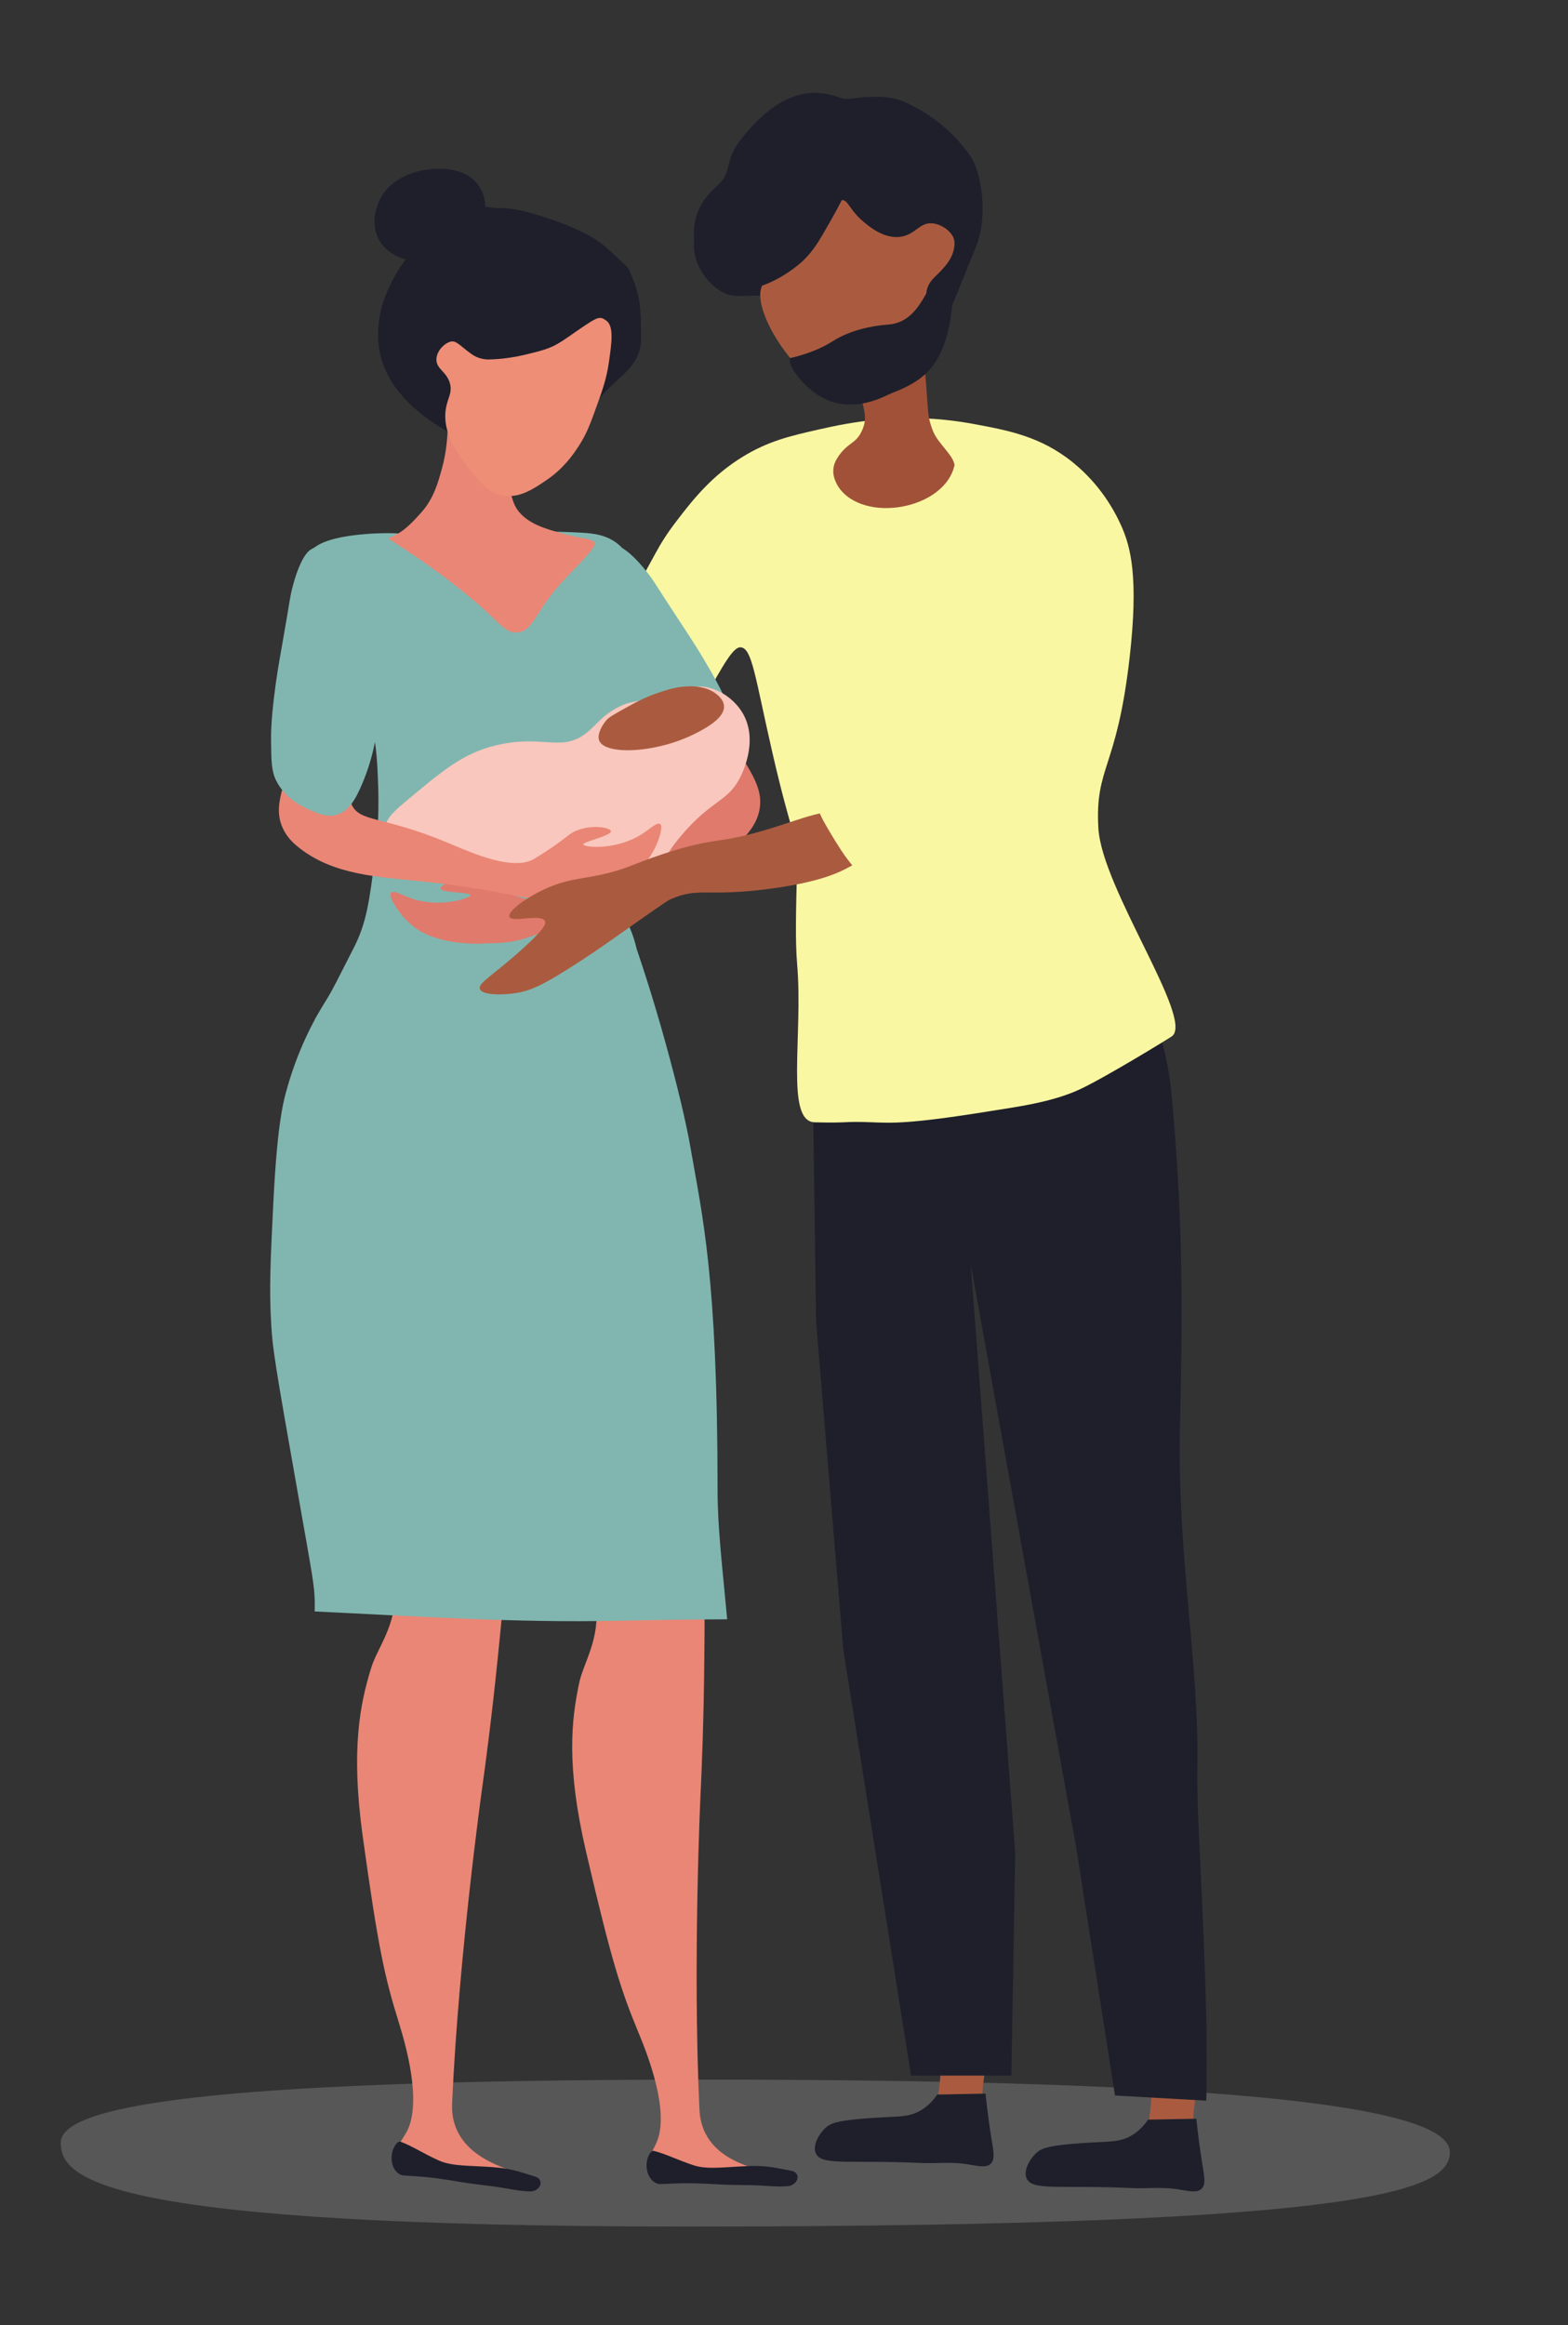 <?xml version="1.0" encoding="UTF-8"?>
<!-- Generator: Adobe Illustrator 28.0.0, SVG Export Plug-In . SVG Version: 6.00 Build 0)  -->
<svg xmlns="http://www.w3.org/2000/svg" xmlns:xlink="http://www.w3.org/1999/xlink" version="1.1" id="Layer_1" x="0px" y="0px" viewBox="0 0 2238.34 3317.32" style="enable-background:new 0 0 2238.34 3317.32;" xml:space="preserve">
<rect x="0" y="0" width="2238.34" height="3317.32" fill="#333333" stroke="none"/>
<style type="text/css">
	.st0{opacity:0.21;fill:#E7E2E1;}
	.st1{fill:#AA5B3F;}
	.st2{fill:#1E1F2B;}
	.st3{fill:#F9F7A2;}
	.st4{fill:#A05138;}
	.st5{fill:#EA8675;}
	.st6{fill:#81B6B0;}
	.st7{fill:#EE8E77;}
	.st8{fill:#E07A6C;}
	.st9{fill:#F9C7BD;}
</style>
<path class="st0" d="M86.77,3057.15c0,51.05,56.82,119.61,896.61,119.61c994.11,0,1086.24-55.2,1086.24-106.25  c0-51.05-190.28-104.08-1078.36-103.37C283.03,2967.71,86.77,3006.1,86.77,3057.15z"></path>
<g>
	<path class="st1" d="M1398.97,3009.58c5.79-12.6,0.93-15.27,6.07-47.89c5.7-36.24,13.56-44.78,6.9-54.5   c-7.11-10.39-18.64-4.37-42.91-18.86c-15.47-9.23-18.64-16.36-23.31-14.7c-9.4,3.35-1.92,34.17-2.81,75.15   c-1.37,63.19-21.3,88.81-9.04,97.85C1347.17,3056.44,1386.06,3037.68,1398.97,3009.58z"></path>
	<path class="st2" d="M1406.86,2987.09c2.88,27.99,6.15,50.04,8.57,64.84c2.95,18.05,5.21,28.92-1.09,35.1   c-6.8,6.68-18.72,3.11-35.31,0.56c-21.5-3.3-43.51-0.56-65.24-1.55c-102.16-4.69-141.23,4.42-149.25-13.87   c-5.05-11.53,5-27.61,12.86-35.28c7.6-7.42,16.97-10.71,50.4-13.75c51.05-4.64,67.28-0.44,87.15-12.45   c11.49-6.94,18.75-16.02,22.95-22.26L1406.86,2987.09z"></path>
</g>
<g>
	<path class="st1" d="M1699.9,3045.38c5.79-12.6,0.93-15.27,6.07-47.89c5.7-36.24,13.56-44.78,6.9-54.5   c-7.11-10.39-18.64-4.37-42.91-18.86c-15.47-9.23-18.64-16.36-23.31-14.7c-9.4,3.35-1.92,34.17-2.81,75.15   c-1.37,63.19-21.3,88.81-9.04,97.85C1648.1,3092.24,1686.99,3073.49,1699.9,3045.38z"></path>
	<path class="st2" d="M1707.79,3022.89c2.88,27.99,6.15,50.04,8.57,64.84c2.95,18.05,5.21,28.92-1.09,35.1   c-6.81,6.68-18.72,3.11-35.31,0.56c-21.5-3.3-43.51-0.56-65.24-1.55c-102.16-4.69-141.23,4.42-149.25-13.87   c-5.05-11.52,5-27.61,12.86-35.28c7.6-7.42,16.97-10.71,50.4-13.75c51.05-4.64,67.28-0.44,87.15-12.45   c11.49-6.94,18.75-16.02,22.95-22.26L1707.79,3022.89z"></path>
</g>
<path class="st2" d="M1616.82,1374.15c-0.08,62.6,44.33,56.42,56.31,194.8c13.07,151.05,16.24,254.42,11.37,461.4  c-4.5,191.54,27.37,338.78,24.71,491.42c-1.21,69.57,7.57,164.81,12.63,352.25c0.81,30.21,0.72,106.47,0.15,123.12l-130.29-7.32  l-55.48-354.18l-150.51-831.69l63.49,838.91l-5.47,318.48h-143.2l-96.83-608.46l-38.67-466.97l-6.3-445.92L1616.82,1374.15z"></path>
<path class="st3" d="M810.54,1004.01c-5.7-34.7,24.44-44.85,91.55-155.36c34.32-56.51,34.66-67.39,63.81-105.42  c22.92-29.91,49.64-64.13,94.33-91.55c36.31-22.28,67.46-29.62,108.2-38.84c41.83-9.47,120.3-26.41,219.17-8.32  c51.19,9.37,97.95,17.92,144.26,55.49c39.24,31.83,59.7,69.52,69.36,91.55c12.29,28.04,24.73,70.99,11.1,188.65  c-18.36,158.46-49.32,153.03-44.39,241.36c4.77,85.44,136.72,272.08,105.21,296.79c-2.91,2.29-94.84,58.68-131.54,75.81  c-40.3,18.81-91.9,25.26-126.64,30.9c-119.46,19.38-143.16,17.12-171.02,16.12c-43.83-1.56-27.78,1.33-80.75,0.09  c-42.71-1-16.56-122.92-25.26-225.51c-2.84-33.48-1.7-74.52,0-144.26c0.93-37.93-6.76-32.74-36.07-160.91  c-24.01-105.01-28.28-145.58-44.39-147.04c-10.6-0.96-24.78,24.31-52.71,74.91c-36.23,65.63-36.93,78.2-52.71,86  C909.17,1105.65,819.69,1059.71,810.54,1004.01z"></path>
<path class="st2" d="M1212.81,429.74c40.69,13.23,48.15,32.09,83.23,33.29c10.09,0.35,34.45,1.18,52.71-13.87  c11.17-9.21,13.87-23.09,43.54-94.68c20.17-48.67,7.58-111.53-7.89-133c-15.41-21.38-42.23-52.5-91.14-75.23  c-32.07-14.91-73.07-5.2-86-5.04c-13.08,0.17-71.75-41.92-149.46,57.55c-26.01,33.29-10.5,45.54-34.78,67.05  c-39.98,35.43-31.44,71.6-32.15,77.92c-3.16,27.96,14.85,58.28,38.84,72.13c18.22,10.52,28.12,4.75,86,5.55  C1165.49,422.1,1190.38,422.44,1212.81,429.74z"></path>
<path class="st4" d="M1232.23,610.06c-8.98,24.23-20.43,19.1-35.6,41.32c-7.8,11.42-11.05,24.85,0,42.99  c35.33,53.31,152.18,32.91,166-30.9c-1.96-14.18-23.7-30.95-30.52-47.86c-10.4-25.79-5.58-30.25-13.87-108.2  c-7.4-69.58-11.37-104.56-24.97-113.75c-29.37-19.84-89.65,0.18-102.65,33.29c-4.61,11.75-1.08,19.57,19.42,80.45  C1235.02,581.61,1238.01,594.45,1232.23,610.06z"></path>
<path class="st1" d="M1087.97,407.54c-9.83,19.54,8.04,61.64,34.33,96.05c31.06,40.65,51.1,48.16,79.41,53.76  c24.74,4.9,57.58-1.27,77.68-22.19c27.5-28.62,7.91-60.65,41.61-108.2c2.55-3.6-2.22-16.34,12.48-30.83  c13.42-13.22,29.19-27.79,29.13-49.62c-0.04-13.7-16.35-25.87-30.52-27.74c-20.08-2.66-25.76,18.11-49.94,19.42  c-22.25,1.21-41.52-15.08-49.94-22.19c-19.73-16.68-21.81-31.34-30.52-30.52c0,0-9.89,19.72-27.74,49.94  c-6.28,10.63-16.22,27.46-33.29,41.61C1113.44,399.62,1087.97,407.54,1087.97,407.54z"></path>
<path class="st2" d="M1128,510.83c0,0,33.14-6.37,60.82-24.05c25.24-16.12,57.29-22.19,78.61-23.62  c57.86-3.9,56.52-87.19,86.87-66.73c7.87,5.31,8.32,57.46-8.26,99.11c-12.57,31.56-31.49,49.71-72.89,65.27  c-8.27,3.11-44.64,25.32-85.31,12.48C1152.66,562.19,1122.54,521.08,1128,510.83z"></path>
<g>
	<path class="st5" d="M973.81,1981.1c11.25,134,25.83,139.1,30.9,261.49c1.56,37.56,1.25,68.93,0.63,131.68   c-0.8,81.34-3.45,146.86-5.34,186.57c0,0-11.29,236.81-1.65,446.53c0.38,8.18,1.17,22.25,9.13,37.44   c29.64,56.52,119.23,53.43,118.39,64.45c-0.52,6.84-34.76,3.38-155.49,1.54c-13.86-0.21-37.39-0.53-44.18-13.72   c-6.2-12.05,5.46-27.27,11.28-40.79c18.88-43.84-13.29-125.55-25.35-154.58c-26.2-63.07-39.29-104.2-75.61-260.15   c-28.41-121.97-20.92-188.03-9.58-241.03c5.98-27.94,30.02-62.72,23.61-111.69c-4.52-34.58-19.56-56.61-34.29-81.23   c-30.58-51.12-68.09-127.16-80.67-181.45c-18.35-79.15-4.76-202.83,69.12-235.96c44.51-19.96,106.41-5.04,139.86,30.97   C971.43,1850.07,965.03,1876.5,973.81,1981.1z"></path>
	<path class="st2" d="M933.42,3068.84c16.59,4,35.47,13.72,57.04,20.59c15.81,5.04,32.16,3.7,64.9,1.65   c37.5-2.35,46.36,0.91,74.74,6.17c3.67,0.68,8.32,3.36,8.41,9.04c0.11,6.54-6.45,12.09-13.14,12.73   c-16.95,1.61-31.89-0.82-51.61-1.26c-18.7-0.42-31.59-0.22-49.05-1.23c-47.42-2.75-56.56-1.24-81.94-0.35   c-8.05,0.28-20.36-8.67-19.77-28.57C923.29,3078.48,928.65,3067.69,933.42,3068.84z"></path>
	<path class="st5" d="M714.67,1974.4c-1.02,134.47,13.03,140.88,6.92,263.22c-1.87,37.55-5.04,68.76-11.38,131.19   c-8.22,80.93-16.83,145.93-22.34,185.3c0,0-32.84,234.79-42.37,444.52c-0.37,8.18-0.86,22.27,5.68,38.11   c24.36,58.99,113.86,64.09,112.02,74.98c-1.14,6.77-34.93,0.2-154.98-12.65c-13.78-1.47-37.19-3.94-42.74-17.69   c-5.07-12.56,7.92-26.66,14.95-39.59c22.8-41.93-1.78-126.24-11.14-156.25c-20.34-65.19-29.62-107.35-51.56-265.96   c-17.16-124.06-3.68-189.16,12.45-240.9c8.5-27.28,35.61-59.72,33.7-109.07c-1.35-34.84-14.31-58.16-26.73-84.02   c-25.79-53.7-56.21-132.85-63.79-188.05c-11.05-80.49,13.76-202.42,90.36-228.68c46.14-15.81,106.42,4.69,136.45,43.6   C724.26,1843.7,715.47,1869.43,714.67,1974.4z"></path>
	<path class="st2" d="M571.85,3055.75c16.05,5.79,33.75,17.52,54.45,26.71c15.16,6.74,31.56,7.2,64.33,8.75   c37.53,1.77,45.98,5.98,73.62,14.32c3.57,1.08,7.9,4.25,7.37,9.9c-0.61,6.51-7.74,11.32-14.46,11.22   c-17.02-0.25-31.61-4.31-51.17-6.91c-18.54-2.46-31.37-3.67-48.62-6.59c-46.84-7.92-56.09-7.42-81.41-9.32   c-8.03-0.6-19.29-10.85-16.52-30.56C560.72,3064.22,567.23,3054.09,571.85,3055.75z"></path>
	<path class="st6" d="M425.63,2133c21.34,120.52,22.99,128.64,23.65,150.73c0.16,5.39-0.06,10.26-0.06,15.42   c143.48,6.8,286.57,16.39,430.9,13.32c52.8-1.12,105.42-1.99,157.94-2.09c-7.05-76.19-13.73-131.02-13.73-184.15   c0-306.34-22.19-393.04-38.42-487.62c-12.1-70.52-52.5-220.68-90.38-321.84c-2.5-6.69-106.77,5.11-144.78-14.29   c-58.12-29.66-121.58-5.29-150.73,5.91c-10.34,3.97-33.49,13.66-59.11,32.51c-38.69,28.47-58.96,60.13-76.84,88.67   c-15.43,24.63-39.7,68.56-56.16,130.04c-4.4,16.45-12.45,49.87-17.73,156.65c-4.06,82.07-6.09,123.1-2.96,174.38   C389.31,1925.02,392.31,1944.84,425.63,2133z"></path>
	<path class="st2" d="M848.82,581.56c14.4-36.43,66.26-50.03,66.26-97.5c0-41.65,0.15-61.8-17.37-99.41   c-2.23-4.91-14.28-14.72-29-28.6c-11.29-10.64-30.45-24.75-74.53-40.36c-37.8-13.39-61.13-19.29-82.4-18.81   c-15.35,0.35-31.47-9.22-62.69,11.64c-17.21,11.5-31.11,19.68-40.34,23.43c-36.52,43.42-71.3,90.52-68.93,151.67   c3.32,85.65,96.23,138.73,167.57,161.63C780.36,668.68,814.99,664.87,848.82,581.56C849.55,579.77,848.13,583.34,848.82,581.56z"></path>
	<path class="st6" d="M445.92,783.48c7.12-6,21.64-16.05,67.19-20.7c50.62-5.17,82.88,1.03,102.14,1.24   c77.61,0.85,122.95-9.4,216.04-3.89c14.04,0.83,35.46,2.39,52.55,17.52c11.41,10.09,19.72,25.19,27.25,68.12   c7.84,44.72,7.79,79.43,7.79,83.69c-0.05,93.93,17.45,102.78,19.46,204.36c1.16,58.74,16.6,71.57,9.69,97   c-20.69,76.11-77.58,7.39-66.13,50.92c2.89,10.97,9.11,27.51,13.62,35.03c5.77,9.62,11.97,29.83,12.79,35.72   c1.82,13.04-13.56,7.09-22.53,14.88c-45.15,39.25-91.48,52.55-91.48,52.55c-70.14,20.13-125.52,17.04-208.26,11.68   c-78.96-5.12-143.71,33.81-135.9,21.75c22.31-34.44,39.96-72.34,54.15-99.6c19.19-36.87,23.18-68.69,31.14-132.35   c6.31-50.42,4.97-87.88,3.89-114.83c-1.68-41.83-5.85-60.4-7.79-60.34c-2.34,0.08,0.92,27.14-13.62,58.39   c-5.97,12.83-10.25,22.02-19.46,27.25c-24.58,13.94-71.98-7.31-89.53-40.87c-7.13-13.63-4.85-37.82,0-85.64   c7.94-78.22,8.19-78.13,11.68-108.99C430.07,812.83,429.96,796.93,445.92,783.48z"></path>
	<path class="st5" d="M848.81,775.7c-0.6-8.01-14.43-5.78-42.82-13.62c-27.07-7.48-51.25-14.16-66.18-33.09   c-7.31-9.27-10.16-21.87-15.57-46.71c-5.73-26.31-7.73-45.72-9.73-64.23c-1.58-14.64-2.98-26.97-4.27-37.61   c-3.41-0.52-6.87-0.65-10.22-1.47c-2.25-0.55-4.51-0.86-6.75-1.34c-17.37-0.97-23.23-8.47-40.64-8.27   c-0.18,3.82-11.88,15.4-12.09,19.49c-1.86,37.2-3,55.23-9.73,79.8c-5.87,21.41-11.95,42.7-29.2,62.28   c-23.74,26.96-32.36,30.37-46.71,36.98c-2.72,1.25,54.4,31.68,124.57,91.48c33.56,28.59,42.22,45.13,60.34,42.82   c22.69-2.89,23.23-30.63,68.12-77.85C833.33,797.64,849.28,781.99,848.81,775.7z"></path>
	<path class="st7" d="M865.29,457.3c11.39,7.9,7.93,31.75,3.79,60.32c-3.24,22.34-8.98,38.63-16.25,58.88   c-10.02,27.94-15.16,42.26-26.8,60.06c-7.19,11.01-20.86,31.47-46.12,48.59c-18.49,12.54-38,25.76-61.24,21.93   c-21.22-3.5-33.83-19.28-48.79-37.99c-12.55-15.71-39.83-49.84-33.26-86.85c2.65-14.94,9.31-21.84,5.64-35.24   C637.6,530.04,623,526.82,623,513.08c0.01-10.95,9.29-22,19.26-25.35c8.41-2.83,12.5,4.01,30.1,16.92   c13.43,9.85,26.44,8.14,29.46,8.06c12.79-0.35,30.33-2.52,46.18-6.27c33.92-8.01,41.1-10.41,62.29-25.08   C853.83,451.22,854.74,449.99,865.29,457.3z"></path>
	<path class="st8" d="M898.6,811.85c20.53,4.54,17.46,29.41,51.2,80.61c66.17,100.4,79.05,133.47,88.39,151.41   c26.3,50.53,54.77,77.23,45.12,115.35c-3,11.84-8.76,21.19-16.72,30.92c-39.16,47.9-98.08,64.48-156.99,84.9   c-137.16,47.54-144.75,71.03-211.31,70.68c0,0-60.43,6.16-100.3-18.41c-16.21-9.98-26.86-24.65-29-27.67   c-2.35-3.31-14.97-21.1-10.61-26c3.5-3.93,15.29,3.46,28.92,8.2c41.07,14.29,84.44-0.48,84.34-4.83   c-0.1-4.28-42.15-2.78-42.71-9.45c-0.44-5.29,25.12-16.51,49.73-11.69c9,1.76,10.59,4.24,33.1,13.21c0,0,18.02,7.18,32.76,11.79   c32.57,10.18,80.3-25.23,112.93-49.05c84.77-61.87,118.72-57.82,123.39-87.49c1.51-9.61-0.92-14.37-25.32-63.03   c-29.21-58.25-45.05-89.98-59.83-126.89c-14.13-35.3-28.83-55.1-41.18-73.27c-14.42-21.21-16.07-40.83,0-60.81   C863.57,809.08,879.8,807.69,898.6,811.85z"></path>
	<path class="st6" d="M844.13,792.56c-16.84,11.35-23.98,27.11-27.09,34.21c-3.56,8.14-12.82,32.54-2.35,76.65   c5.62,23.66,13.13,37.08,42.7,87.8c35.94,61.67,53.85,91.63,87.02,123.41c17.35,16.62,33.61,28.7,51.48,26.08   c13.77-2.02,23.04-11.99,32.35-22c6.43-6.91,25.31-27.21,27.04-56.72c0.9-15.36-4.55-28.41-15.45-54.49   c-5.04-12.05-12.51-28.24-29.82-57.95c-13.48-23.13-24.15-39.38-40.7-64.52c-38.33-58.21-33.74-53.3-45.76-68.78   c-15.42-19.86-33.36-36.68-44.88-37.72C857.97,776.67,859.78,782.02,844.13,792.56z"></path>
	<path class="st9" d="M549.56,1184.42c-0.35-14.18,10.96-25.38,27.74-39.41c56.29-47.09,84.43-70.64,131.38-81.75   c66.94-15.84,92.69,10.68,128.46-17.52c15.38-12.13,24.01-27.59,51.09-39.41c10.62-4.64,12.68-3.73,46.71-11.68   c54.15-12.64,57.4-16.91,71.53-14.6c21.84,3.57,42.79,18.46,54.01,37.95c23.77,41.3-3.38,90.58-5.84,94.88   c-18.31,32.09-38.86,28.57-81.75,78.83c-18.98,22.25-16.23,24.43-27.73,35.03c-25.79,23.78-58.69,30.4-118.24,33.57   c-93.53,4.98-152.75,7.44-218.96-23.36C587.18,1227.31,550.19,1209.6,549.56,1184.42z"></path>
	<path class="st5" d="M460.52,793.21c-18.95,9.12-19.43,38.07-23.36,99.26c-6.41,99.82-9.61,149.73-14.6,169.33   c-14.04,55.21-35.64,87.72-17.52,122.62c5.63,10.84,13.38,18.62,23.36,26.28c49.08,37.67,110.24,40.32,172.25,46.71   c144.4,14.88,157.17,36.01,221.88,20.44c0,0,60.23-7.84,93.42-40.87c13.49-13.43,20.5-30.14,21.9-33.57   c1.53-3.76,9.74-23.97,4.38-27.73c-4.31-3.03-14.09,6.86-26.28,14.6c-36.71,23.31-82.3,18.86-83.21,14.6   c-0.88-4.18,40.4-12.36,39.41-18.98c-0.78-5.25-28.24-10.32-51.09,0c-8.36,3.77-9.34,6.55-29.19,20.44c0,0-15.89,11.11-29.19,18.98   c-29.38,17.37-83.95-6.18-121.16-21.9c-96.68-40.83-128.81-29.11-140.14-56.93c-3.67-9.01-2.4-14.2,10.22-67.15   c15.1-63.39,23.26-97.9,29.19-137.22c5.68-37.6,5.97-57.33,1.46-78.83c-3.84-18.32-8.98-41.16-29.19-56.93   C501.68,797.47,477.87,784.86,460.52,793.21z"></path>
	<path class="st6" d="M481.53,782.94c19.96,3.75,32.75,15.39,38.42,20.69c6.5,6.07,24.66,24.8,32.51,69.46   c4.21,23.95,2.62,39.25-4.43,97.53c-8.58,70.87-13.16,105.46-31.03,147.78c-9.35,22.13-19.5,39.67-36.94,44.33   c-13.45,3.6-25.9-1.88-38.42-7.39c-8.64-3.8-34.01-14.96-47.29-41.38c-6.91-13.75-7.07-27.89-7.39-56.16   c-0.15-13.06,0.3-30.89,4.43-65.02c3.22-26.57,6.58-45.73,11.82-75.37c12.15-68.63,9.87-62.31,14.78-81.28   c6.29-24.34,16.11-46.89,26.28-52.41C462.53,773.83,462.98,779.46,481.53,782.94z"></path>
	<path class="st1" d="M855.41,1056.76c-3.65-9.07,4.68-22.83,10.22-29.19c3.65-4.2,10.76-8.21,24.82-16.06   c8.85-4.94,15.04-8.39,24.82-13.14c15.48-7.51,27.73-11.14,37.42-14.15c10.72-3.34,42.43-10.57,64.76,2.47   c4.99,2.91,15.31,10.18,16.06,20.44c1.26,17.24-25.92,31.6-37.95,37.95C939.75,1074.55,864.03,1078.15,855.41,1056.76z"></path>
</g>
<path class="st2" d="M598.92,373.9c27.59,2.84,66.44-6.8,84.19-39.41c0.96-1.75,21.1-40.15,0-69.86  c-19.22-27.06-56.51-24.18-68.07-23.29c-5.69,0.44-54.98,5.02-73.44,44.78c-1.98,4.28-13.64,29.38-1.79,53.74  C554.13,369.29,590.8,373.06,598.92,373.9z"></path>
<path class="st1" d="M1203.99,1241.29c-10.8,5.33-38.84,18.17-106.67,27.01c-89.82,11.69-99.88-3.12-140.67,14.98  c-4.69,2.08-30.38,20.19-81.76,56.42c-13.27,9.35-36.87,26.07-69.28,46.12c-31.95,19.76-48.4,27.87-69.89,31.19  c-19.14,2.96-47.96,3-50.78-6.19c-2.63-8.58,19.22-19.21,61.6-57.66c30.26-27.46,33.26-34.86,31.42-38.91  c-5.07-11.22-47.29,2.72-50.78-6.19c-3.03-7.74,24.78-28.69,56.05-41.97c27.44-11.65,43.61-11.49,74.03-17.95  c37.05-7.87,43.59-14.59,90.05-29.94c77.11-25.48,75.27-12.3,154.22-36.67c48.26-14.89,72.27-27.01,114.51-24.23  c12.64,0.83,52.96,3.49,57.54,20.36C1278.98,1197.47,1232.29,1227.33,1203.99,1241.29z"></path>
<path class="st3" d="M1356.07,986.09c-14.29,15.61-73.51,74.64-148.42,103.46c-9.89,3.8-33.38,12.21-40.96,32.59  c-7.89,21.22,5.58,44.37,18.11,65.26c19.59,32.65,44.11,73.51,76.73,74.23c31.81,0.71,44.19-37.35,108.11-105.95  c46.1-49.48,48.43-39.1,87.47-80.88c42.02-44.98,108.42-116.05,112.65-210.28c1.95-43.42-8.44-110.73-42.54-120.99  c-32.5-9.77-72.64,36.47-86.07,51.95C1373.48,873.47,1413.92,922.86,1356.07,986.09z"></path>
</svg>
